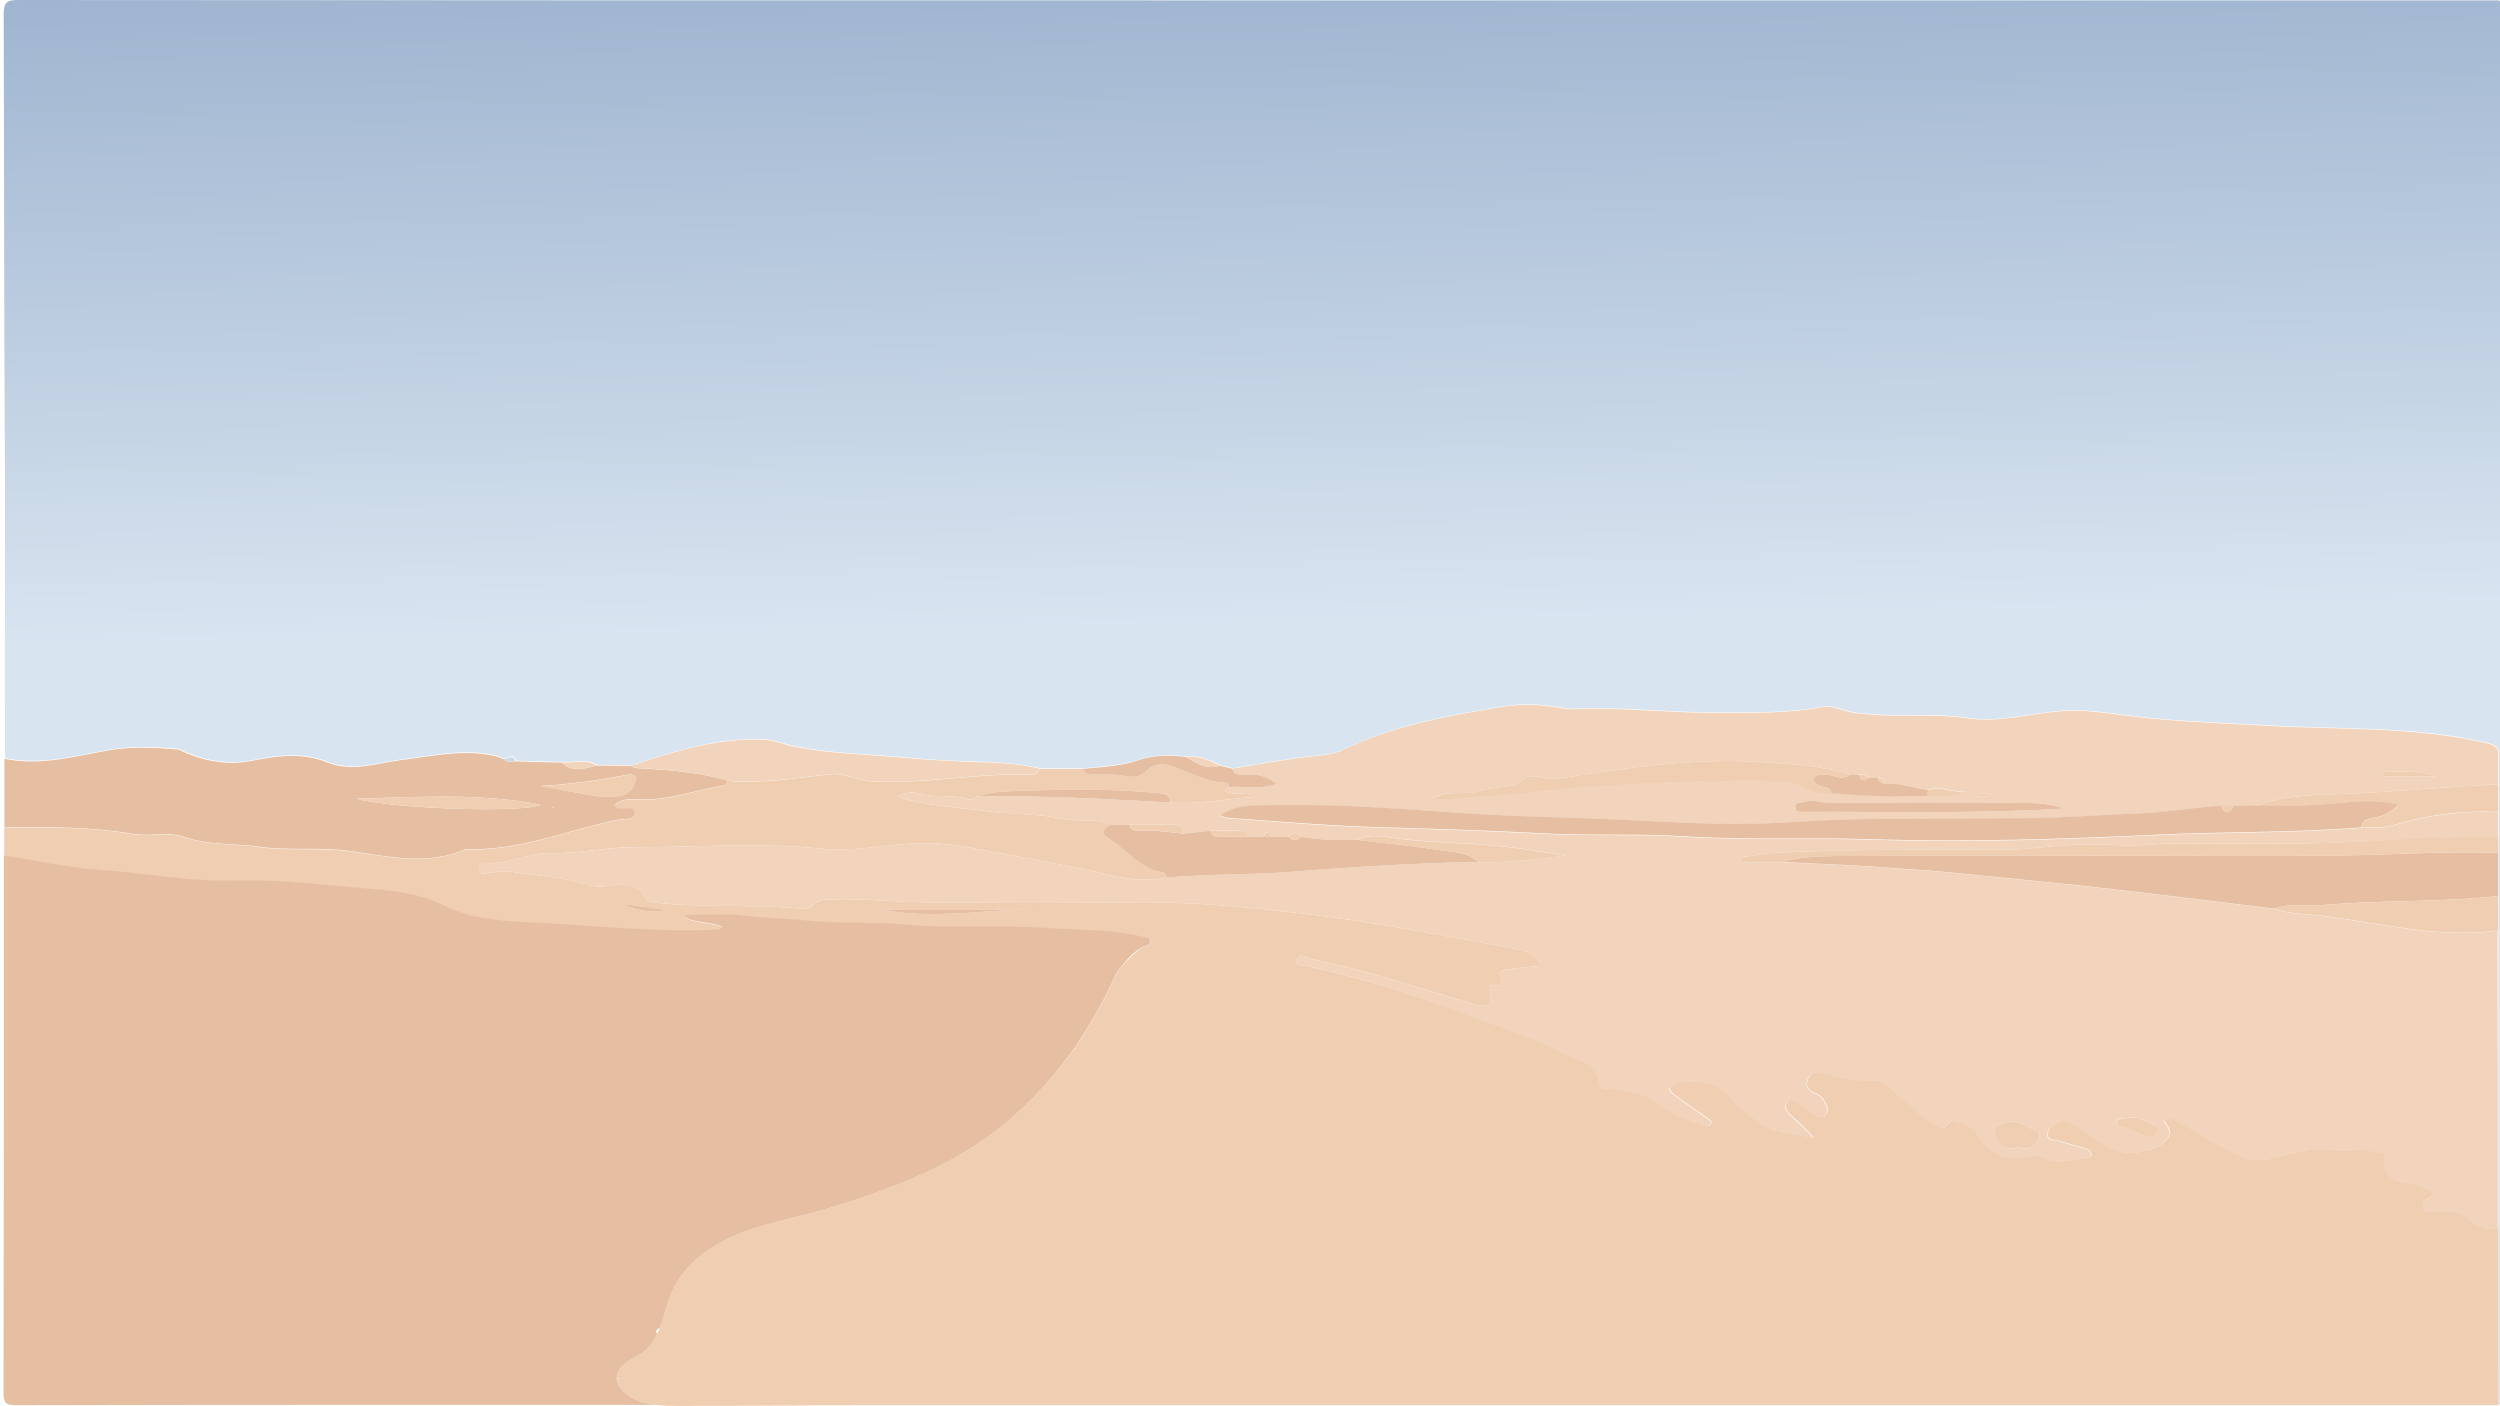 <?xml version="1.0" encoding="utf-8"?>
<!-- Generator: Adobe Illustrator 27.0.0, SVG Export Plug-In . SVG Version: 6.00 Build 0)  -->
<svg version="1.1" xmlns="http://www.w3.org/2000/svg" xmlns:xlink="http://www.w3.org/1999/xlink" x="0px" y="0px"
	 viewBox="0 0 1366 768" style="enable-background:new 0 0 1366 768;" xml:space="preserve">
<style type="text/css">
	.st0{fill:#FFFFFF;}
	.st1{fill:#F0CEB2;}
	.st2{fill:url(#SVGID_1_);}
	.st3{fill:#E6BEA1;}
	.st4{fill:#F1D4BB;}
	.st5{fill:#CCD9E7;}
</style>
<g id="图层_2">
	<rect class="st0" width="1366" height="768"/>
</g>
<g id="图层_1">
	<path class="st1" d="M337.1,753c0,0.7,0.1,1.5,0.3,2.1c0.4-0.5,0.8-1,1.1-1.5C338,753.3,337.5,753.1,337.1,753z"/>
	<path class="st1" d="M1365.1,738.3c0-2.2,0-4.5,0-6.7c0-1.9,0-3.8,0-5.8c0-2.2,0-4.4,0-6.6c0-2.9,0-5.7,0-8.6c0-2.2,0-4.7,0-7.4
		c0-2.7,0-5.5,0-8.3c0-2.6,0-5.2,0-7.8c0-2.3,0-4.7,0-7.1c0-3.2,0-6.3,0-9.5c-5.9,2.5-10.9-0.5-14.9-3.7c-5.3-4.3-10.9-5.3-17.3-5
		c-3.2,0.1-7.7,1.5-9-2.6c-1.4-4.5,4.8-3.9,6.3-7.7c-4.7-2.2-9.4-4.6-15-5.1c-8.7-0.8-12.8-5.5-12.2-13.5c0.3-3.8-2.3-2.9-4.3-3.5
		c-8-2.5-16.2,0.2-24.2-1c-12.1-1.8-23.4,2-35,4.8c-9.6,2.3-18.5-2.5-26.8-7.4c-8-4.7-16.1-9.4-24.2-14c-1.8-1-3.7-1.3-6.3-0.2
		c1.9,3.6,5.9,6.7,1.3,11.4c-3.9,4-7.8,5.1-13,6.2c-15.3,3.4-24.5-7.3-35.5-13.8c-3.3-1.9-6.3-4.2-10.2-2.5
		c-2.9,1.2-5.7,3.3-5.9,6.7c-0.2,3.8,3.6,2.9,5.8,3.6c5.1,1.7,10.3,2.8,15.4,4.5c1.1,0.4,2.5,1.8,2.7,2.9c0.2,1.7-1.5,2-3,2.2
		c-8.1,1.2-16.2,3.4-24.2-0.5c-2.4-1.2-4.8-0.9-7.4-0.4c-11.9,2.4-21.3-1.4-27.5-11.8c-2.9-4.9-7.2-5.9-11.8-7.4
		c-1.4-0.4-2.9-0.4-3.9,0.8c-4.2,4.5-3.3,3-8.6,0.1c-10.5-5.6-17.5-15-26.8-21.7c-1.5-1.1-3.8-1.7-5.6-1.6c-9.8,0.5-19.2-1.6-28.5-4
		c-3.8-1-6.2,0-7.6,3.3c-1.4,3.5-0.2,6,3.5,7.4c1.8,0.7,3.8,1.8,4.7,3.3c1.6,2.5,3.9,5.7,1.5,8.5c-2.9,3.5-5.6,0.2-8.1-1.4
		c-2.1-1.4-4-3.2-6.1-4.5c-2.1-1.3-4.5-3.5-6.8-0.7c-2,2.5,0,5.2,1.7,6.8c4.2,4,8.8,7.6,12.7,12.6c-9.1-2-19.7-1.9-26.9-6.8
		c-6.6-4.4-14.6-8.8-19-15.8c-4.7-7.4-22.4-10-30.3-6.6c-4.5,1.9-1.5,4.5,0.8,6.2c5.7,4.1,11.5,8.1,17.3,12.2
		c1.1,0.8,2.7,1.6,2.1,3.2c-0.9,2.3-2.8,1.3-4.3,0.8c-8.4-3.1-16.8-5.4-24.2-11.7c-6.9-5.8-16.8-7.3-25.9-8.2
		c-2.9-0.3-6.7,0.4-6.9-2.9c-0.7-10.4-9.7-12-16.2-15.3c-20-10.2-41.5-16.8-62.4-24.8C768.7,542,742,533.8,714.5,528
		c-2.2-0.5-7.2,0.3-6-3.9c1.1-3.7,4.7-1,7.3-0.4c11.2,2.8,22.6,5.1,33.7,8.3c18.9,5.4,37.7,11.4,56.6,16.9c5.1,1.5,10.4,1.5,7.7-6.8
		c-0.6-1.8-0.3-4.3,1.6-4c6.3,1.2,5.3-0.9,4-5.5c-0.7-2.3,3.8-2.9,6.1-3.2c5.2-0.8,10.5-1.1,16.3-1.6c-2.2-5-5.7-7.8-10.3-8.7
		c-19.9-4-40-7.2-60-10.9c-25-4.6-50.2-8.1-75.4-10.8c-26.1-2.8-52.4-4.8-78.8-4.4c-37.6,0.6-75.3,0.5-112.9,0
		c-16.4-0.2-32.8-2.1-49.2-1.6c-4,0.1-7.9,0-11,3.3c-1.4,1.5-3.5,2-5.5,1.8c-27-2.6-54.1-0.2-81-3.4c-1.6-0.2-4.1-0.6-4.6-1.6
		c-5.5-11.2-15.1-7.8-23.9-7.1c-2.9,0.2-5.6-0.2-8.3-1.1c-13.6-4.2-27.8-4.9-41.7-7c-4.1-0.6-8.5,0.2-12.7,0.7
		c-2,0.2-4.2,1.4-4.8-1.5c-0.5-2.4,1.4-4.2,3.4-4c12.5,1.3,23.7-5.8,35.9-5.4c15.3,0.5,30.1-3.3,45.3-3.2
		c34.1,0.1,68.1-2.8,102.2,0.8c12.1,1.3,24.9-0.3,37.2-1.7c13.9-1.5,27.6-2,41.4,0.6c26.9,5.1,53.9,9.5,80.6,15.8
		c10.3,2.4,19.9,3.2,30,1.1c-0.6-0.9-1-2.6-1.7-2.7c-12.7-1.5-19.9-12-29.7-18.2c-5.3-3.3-3.6-5.8,0.7-8.1
		c-8.5-3.7-17.7-1.2-26.5-3.1c-13.7-3-28.1-2.4-41.9-4.2c-15.9-2.2-32.1-2.7-48.6-7.9c5-3,9.9-2.5,14.1-1.4c8.3,2.2,17,0,25.1,2.8
		c1.6,0.5,3.4-0.2,4.6-1.5c9.2-3.2,18.9-2.8,28.3-3.2c23.7-0.8,47.5-1,71.3,1.4c3.5,0.3,6.3,0.7,6,5.1c15.6,1.1,30.8-2.1,46.4-3
		c-4.2-3-9-1.4-13.4-2.1c-3.3-0.5-4.5-1.7-0.5-3.4c-0.4-0.8-0.7-2.1-1.1-2.2c-11.2-0.3-20.7-5.9-30.9-9.4c-4.3-1.5-9.4-1-13.4,3
		c-3.2,3.2-7.1,3.6-11.7,2.6c-5.2-1.1-10.7-0.6-16-0.8c-2.7-0.1-5.9,0.8-6.9-3.1c-8,0-16,0-23.9,0c-0.7,2.8-2.8,3.3-5.3,3.2
		c-28.9-1-57.5,5.3-86.4,3.7c-8-0.4-14.8-4.8-23-3.9c-18.5,2.1-37,5.2-55.7,3.6c-0.6,0.9-1.1,2.5-1.8,2.6
		c-15.5,2.4-30.4,8.4-46.4,7.6c-4.7-0.2-9.6-0.5-13.6,3c0.3,0.6,0.5,1.2,0.8,1.5c3.2,2.1,9.6-2,10,3c0.3,4.2-6.1,3-9.3,3.7
		c-26.7,5.5-52.3,16.5-80.2,16.1c-1.1,0-2.4-0.2-3.4,0.2c-20.7,8.9-41.9,3.6-62.4,0.8c-16.8-2.3-33.4,0-50-2.4
		c-13.7-1.9-27.5-0.7-41.3-5.5c-7.9-2.8-18.2,0.1-27.5-1.5c-23.2-4-46.7-3.9-70.2-3.5v15.4c17.9,2.8,35.6,6.8,53.6,8
		c24.3,1.7,48.3,6.5,72.8,5.7c24.3-0.7,48.5,2.5,72.6,4.4c13.4,1.1,28.2,2.6,41.4,9.2c16.7,8.4,35.8,8.7,53.8,9.6
		c31.3,1.6,62.6,5.1,94.1,3.7c1.4-0.1,2.8,0.3,4.4-1.5c-7.3-3.6-16.4-1.5-21.5-6.5c11,0,23-1.2,34.7,0.4c10.7,1.4,21.4,1.4,32.1,2.5
		c18.3,1.9,36.8,0.7,55.1,2.3c25.5,2.3,51.1,0.1,76.5,1.8c17.4,1.2,35.1,0.7,52.3,4.7c1.8,0.4,4.4-0.1,4.4,2.8
		c0,2.2-2.3,1.9-3.8,2.6c-0.2,0.1-0.4,0.2-0.5,0.3c-4,2.1-9.1,7.8-12,11.2c-0.1,0.2-0.3,0.3-0.4,0.5c-0.2,0.3-0.4,0.5-0.6,0.8
		c-0.2,0.2-0.3,0.4-0.5,0.6c-0.3,0.4-0.5,0.6-0.6,0.8c0,0-0.1,0.1-0.1,0.1c-2.7,6.1-5.5,11.8-8.4,17.2c-4.5,8.3-9.1,15.9-13.8,22.8
		C572.6,593.3,557,608,544,618c-8.7,6.7-17.9,12.4-27.6,17.4c-7.8,4.1-15.8,7.7-23.9,11c-2.3,0.9-4.6,1.8-7,2.7
		c-10.2,3.9-20.5,7.3-30.8,10.5c-19.3,6.1-39.9,8.7-58.2,17.8c-12.3,6.2-23.5,15.6-29.2,28.2c-2.8,6.2-4.3,13.3-6.7,19.7
		c-0.4,1.2-0.9,2.3-1.4,3.4c-1.9,4-4.3,7.6-8,10.3c-1.6,1.2-3.3,2.1-5.1,3.1c-1.2,0.7-2.5,1.4-3.7,2.2c-2.8,2-5.3,4.8-5.4,8.2
		c0,0.1,0,0.2,0,0.3c0.5,0.2,1,0.4,1.5,0.6c-0.4,0.5-0.8,1-1.1,1.5c0.6,2.2,2.1,4.2,3.8,5.7c4.6,4.3,10.7,6.2,17,7
		c4.5,0.6,9.1,0.6,13.5,0.6c33.8,0,67.6-0.4,101.3-0.4h101c40,0,80,0,120.1,0c43.6,0,87.1,0,130.7,0c44.3,0,88.7,0,133,0
		c42.3,0,84.6,0,127,0c37.5,0,75,0,112.6,0c29.9,0,59.9,0,89.8,0c19.6,0,39.1,0,58.7,0c0.9,0,19.3,0,19.3,0
		C1365.2,758,1365.2,748.2,1365.1,738.3z M339.3,493.8c8.7,1.2,17.4,2.4,26.2,3.6C356.5,498.6,347.6,498,339.3,493.8z M561,497
		c-1.1,0-2.1,0-3.2,0.1c-1.3,0-2.5,0.1-3.8,0.1c-1.9,0.1-3.8,0.2-5.8,0.3c-9.4,0.5-18.7,1.4-28.1,1.7c-1,0-2,0.1-3,0.1
		c-5.1,0.2-10.3,0.2-15.4,0c-0.4,0-0.9,0-1.3-0.1c-0.5,0-0.9,0-1.4-0.1c-0.8,0-1.5-0.1-2.3-0.1c-1-0.1-2-0.2-3-0.3
		c-0.9-0.1-1.7-0.2-2.6-0.3c-0.2,0-0.5,0-0.7-0.1c-0.7-0.1-1.3-0.2-2-0.3c-2.2-0.3-4.5-0.7-6.7-1.1H561c0.5,0,1.1,0,1.6,0
		c2.7,0,5.3,0,8,0H561z"/>
	
		<linearGradient id="SVGID_1_" gradientUnits="userSpaceOnUse" x1="680.918" y1="779.714" x2="694.73" y2="-11.543" gradientTransform="matrix(1 0 0 -1 0 768)">
		<stop  offset="0" style="stop-color:#9FB5D0"/>
		<stop  offset="0.445" style="stop-color:#D8E4F0"/>
	</linearGradient>
	<path class="st2" d="M1365.2,767.8c0-9.8-0.1-19.7-0.1-29.5c0-2.2,0-4.5,0-6.7c0-1.9,0-3.8,0-5.8c0-2.2,0-4.4,0-6.6
		c0-2.9,0-5.7,0-8.6c0-2.5,0-4.9,0-7.4c0-2.8,0-5.5,0-8.3c0-2.6,0-5.2,0-7.8c0-2.3,0-4.7,0-7.1c0-3.2,0-6.3,0-9.5
		c0-54.1,0-108.1,0-162.2c0-6.3,0-12.5,0-18.8c0-7.9,0-15.8,0-23.6c0-2.9,0-5.7,0.1-8.6c0-4.6,0-9.2,0-13.8c0-5.1,0-10.1,0-15.2
		c0.1-4.8-0.1-9.7,0.2-14.5c0.4-5.2-1.4-6.8-6.8-8.1c-39.2-9.1-79.3-7.1-119-9.4c-26.5-1.5-53.1-2.2-79.5-5.8
		c-10.6-1.4-20.9-2.9-31.9-2.3c-17.7,1-35.2,6.7-53,4c-13.8-2.1-27.7-1.2-41.6-1.5c-6.2-0.1-12.4-0.6-18.6-1.2
		c-6.6-0.6-12.7-4.6-19.1-3.4c-19.8,3.7-39.8,3.1-59.8,3.1c-25.2,0-50.4-3.1-75.6-2c-2.2,0.1-4.5-0.1-6.8-0.5
		c-11.3-2.2-22.9-2.5-33.9-0.6c-29.2,5-58.5,10.1-85.6,23.3c-5.5,2.7-11.3,3-17.2,3.6c-14.5,1.6-28.9,4.4-43.4,6.7
		c-2.2-0.5-4.5-1.1-6.7-1.6c-6-3-12-5.6-18.9-4.9c-8.5-0.8-17-1.1-25.1,1.7c-10,3.4-20.4,3.8-30.8,4.9c-8,0-16,0-23.9,0
		c-12.4-3.2-25.1-3.3-37.8-3.8c-11.1-0.4-22.3-0.9-33.3-2c-21-2-42.2-2.1-63.1-6.4c-5-1-9.6-3.1-14.8-3.5c-26-1.9-50,6.3-74.1,13.9
		c-6.3,0-12.6,0-18.9-0.1c-6-3.7-12.5-1.2-18.8-1.6c-8.5-0.2-17-0.4-25.4-0.7c-1.4-4.6-4.4-1-6.6-1.3c-1.6-0.5-3.1-1.2-4.7-1.6
		c-17.3-3.9-34.2,0.1-51.2,2.2c-13.4,1.7-26.7,6.9-40.7,1.2c-13.2-5.3-26.8-3.6-40.7-0.8c-13.6,2.8-27.4,0.2-40.2-6.1
		c-13.2-1.2-26.4-1.8-39.4,0.6c-18.5,3.4-36.8,8.4-55.8,4.4V259.5C2.2,175.7,2.3,91.9,2,8.1C2,0.8,4,0,10.5,0
		c206.8,0.2,413.6,0.2,620.4,0.2h734.3c3.5,1.5,1.6,4.6,1.6,6.8c0.1,70.8,0.1,141.6,0.1,212.4c0,180.3,0,360.5-0.1,540.8
		C1366.8,762.7,1368.8,765.9,1365.2,767.8z"/>
	<path class="st3" d="M628.5,514.7c0,2.2-2.3,1.9-3.8,2.6c-0.2,0.1-0.4,0.2-0.5,0.3c-5.1,2.5-8.6,7-12,11.2
		c-0.1,0.2-0.3,0.3-0.4,0.5c-0.2,0.3-0.4,0.5-0.6,0.8s-0.4,0.4-0.5,0.6c-0.3,0.4-0.5,0.6-0.6,0.8c0,0-0.1,0.1-0.1,0.1
		c-2.7,6.1-5.5,11.8-8.4,17.2c-4.5,8.3-9.1,15.9-13.8,22.8C572.6,593.3,557,608,544,618c-8.7,6.7-17.9,12.4-27.6,17.4
		c-7.8,4.1-15.8,7.7-23.9,11c-2.3,0.9-4.6,1.8-7,2.7c-10.2,3.9-20.5,7.3-30.8,10.5c-19.3,6.1-39.9,8.7-58.2,17.8
		c-12.3,6.2-23.5,15.6-29.2,28.2c-2.8,6.2-4.3,13.3-6.7,19.7c-0.4,0.4-0.9,0.8-1.4,1.1c-1.1,0.8-0.9,1.5,0,2.3
		c-1.9,4-4.3,7.6-8,10.3c-1.6,1.2-3.3,2.1-5.1,3.1c-1.2,0.7-2.5,1.4-3.7,2.2c-2.8,2-5.3,4.8-5.4,8.2c0,0.1,0,0.2,0,0.3
		c0,0.7,0.1,1.5,0.3,2.1c0.6,2.2,2.1,4.2,3.8,5.7c4.6,4.3,10.7,6.2,17,7c-116.4,0-232.8-0.1-349.2,0.2c-5.8,0-7-1.2-7-7
		c0.2-97.8,0.2-195.6,0.2-293.4c17.9,2.8,35.6,6.8,53.6,8c24.3,1.7,48.3,6.5,72.8,5.7c24.3-0.7,48.5,2.5,72.6,4.4
		c13.4,1.1,28.2,2.6,41.4,9.2c16.7,8.4,35.8,8.7,53.8,9.6c31.3,1.6,62.6,5.1,94.1,3.7c1.4-0.1,2.8,0.3,4.4-1.5
		c-7.3-3.6-16.4-1.5-21.5-6.5c11,0,23-1.2,34.7,0.4c10.7,1.4,21.4,1.4,32.1,2.5c18.3,1.9,36.8,0.7,55.1,2.3
		c25.5,2.3,51.1,0.1,76.5,1.8c17.4,1.2,35.1,0.7,52.3,4.7C626,512.3,628.5,511.8,628.5,514.7z"/>
	<path class="st3" d="M352,419.9c-2.5-0.2-5.1,0.4-7.2-1.5c-6.3,0-12.6,0-18.9-0.1c-6.5,1.6-13,4.1-18.8-1.6
		c-8.5-0.2-17-0.4-25.4-0.7c-2.3,0.2-4.8,0.9-6.6-1.3c-1.6-0.5-3.1-1.2-4.7-1.6c-17.3-3.9-34.2,0.1-51.2,2.2
		c-13.4,1.7-26.7,6.9-40.7,1.2c-13.2-5.3-26.8-3.6-40.7-0.8c-13.6,2.8-27.4,0.2-40.2-6.1c-13.2-1.2-26.4-1.8-39.4,0.6
		c-18.5,3.4-36.8,8.4-55.8,4.4v37.5c23.5-0.4,47-0.4,70.2,3.5c9.3,1.6,19.6-1.3,27.5,1.5c13.8,4.9,27.6,3.6,41.3,5.5
		c16.6,2.4,33.2,0,50,2.4c20.5,2.9,41.8,8.1,62.4-0.8c1-0.4,2.2-0.2,3.4-0.2c27.9,0.4,53.5-10.6,80.2-16.1c3.2-0.6,9.6,0.5,9.3-3.7
		c-0.4-5-6.9-0.9-10-3c-0.4-0.3-0.5-0.9-0.8-1.5c4-3.5,8.9-3.2,13.6-3c16,0.8,30.9-5.2,46.4-7.6c0.7-0.1,1.2-1.7,1.8-2.6
		C382.6,422.1,367.3,420.9,352,419.9z M194.6,436.4c33.6-0.9,67.4-3.2,100.8,3.3C288.4,444,217.9,442.5,194.6,436.4z M302.2,441.5
		l-0.6-0.4l0.7-0.2L302.2,441.5z M347.3,426.1c-0.6,4-3.4,8-8,8.7c-4.4,0.7-9.1,0.8-13.5,0.1c-10.1-1.5-20.1-3.6-30.2-5.5
		c15.6-0.9,30.8-2.9,46-5.9C344,423.1,347.9,422.5,347.3,426.1z"/>
	<path class="st4" d="M793.5,444c24.7,1.8,49.4,2.4,74.1,3.2c26.6,0.9,53.2,2.9,79.7,3.1c22.3,0.1,44.7-2.2,67-2.6
		c31.7-0.6,63.4-0.3,95.1-0.6c20.6-0.3,41.1-1.9,61.6-2.7c14.3-0.6,28.3-3.3,42.6-4c2.3,0,4.6,0,6.8,0c4,0,7.9,0,11.9,0
		c13.6-5.3,28.2-6,42.3-6.4c30.2-0.9,60.2-4.1,90.3-5.4c0.1-4.8-0.1-9.7,0.2-14.5c0.4-5.2-1.4-6.8-6.8-8.1
		c-39.2-9.1-79.3-7.1-119-9.4c-26.5-1.5-53.1-2.2-79.5-5.8c-10.6-1.4-20.9-2.9-31.9-2.3c-17.7,1-35.2,6.7-53,4
		c-13.8-2.1-27.7-1.2-41.6-1.5c-6.2-0.1-12.4-0.6-18.6-1.2c-6.6-0.6-12.7-4.6-19.1-3.4c-19.8,3.7-39.8,3.1-59.8,3.1
		c-25.2,0-50.4-3.1-75.6-2c-2.2,0.1-4.5-0.1-6.8-0.5c-11.3-2.2-22.9-2.5-33.9-0.6c-29.2,5-58.5,10.1-85.6,23.3
		c-5.5,2.7-11.3,3-17.2,3.6c-14.5,1.6-28.9,4.4-43.4,6.7c1.1,3.7,4.2,3.4,6.9,3.2c6.1-0.5,11.6,0.8,17.4,5
		c-8.8,3.5-17.5,1.2-25.9,1.8c-4,1.7-2.9,2.8,0.5,3.4c4.4,0.7,9.2-0.9,13.4,2.1c-15.5,0.9-30.8,4.1-46.4,3
		c-35.2-1.9-70.3-4-105.5-3.3c-1.2,1.4-3,2.1-4.6,1.5c-8.2-2.8-16.8-0.7-25.1-2.8c-4.1-1.1-9.1-1.6-14.1,1.4
		c16.5,5.1,32.8,5.7,48.7,7.9c13.8,1.9,28.2,1.2,41.9,4.2c8.8,2,18-0.6,26.5,3.1c3.4,0,6.8,0,10.2,0c7.6,0,15.3,0.1,22.9,0
		c3.6,0,6.2,0.8,6.1,5c5.1-0.5,10.2-1,15.2-1.6c4.5,0,9.1-0.1,13.6,0c2.8,0,5.9-0.6,6.9,3.3c2.8,0,5.6,0,8.5,0
		c0.2-1,0.4-2.3,1.7-2.3c1.3,0,1.5,1.3,1.7,2.3c3.4,0,6.8,0,10.2,0c2.3-2.1,4.5-2.1,6.8,0c10.2,1.8,20.4,2,30.7,1.7
		c6.2-3.2,12.9-2.1,19.1-1.2c14.3,2,28.6,2.5,43,3.3c17.5,0.9,34.9,3.6,52.3,6.6c-16,1.3-31.9,4.2-48,3.4
		c-34.5,0.5-69,2.7-103.4,5.4c-22.3,1.8-44.7,1-66.9,3.1c-10.1,2.1-19.7,1.3-30-1.1c-26.6-6.3-53.7-10.7-80.6-15.8
		c-13.8-2.6-27.5-2.1-41.4-0.6c-12.3,1.3-25.1,2.9-37.2,1.7c-34.1-3.6-68.2-0.7-102.2-0.8c-15.2,0-30.1,3.7-45.3,3.2
		c-12.2-0.4-23.4,6.7-35.9,5.4c-2-0.2-3.9,1.6-3.4,4c0.6,2.9,2.8,1.7,4.8,1.5c4.2-0.4,8.6-1.3,12.7-0.7c14,2.1,28.1,2.8,41.7,7
		c2.8,0.9,5.4,1.3,8.3,1.1c8.8-0.7,18.5-4,23.9,7.1c0.5,1,3,1.4,4.6,1.6c26.9,3.2,54.1,0.9,81,3.4c2,0.2,4.1-0.3,5.5-1.8
		c3.1-3.3,7-3.2,11-3.3c16.5-0.5,32.8,1.4,49.2,1.6c37.6,0.5,75.3,0.6,112.9,0c26.4-0.4,52.7,1.6,78.8,4.4
		c25.2,2.7,50.4,6.1,75.4,10.8c20,3.7,40.1,7,60,10.9c4.6,0.9,8,3.7,10.3,8.7c-5.9,0.5-11.1,0.8-16.3,1.6c-2.3,0.4-6.8,1-6.1,3.2
		c1.4,4.6,2.3,6.8-4,5.5c-1.9-0.4-2.2,2.2-1.6,4c2.6,8.2-2.6,8.2-7.7,6.8c-18.9-5.4-37.7-11.5-56.6-16.9
		c-11.1-3.2-22.5-5.5-33.7-8.3c-2.6-0.7-6.2-3.3-7.3,0.4c-1.2,4.2,3.8,3.5,6,3.9c27.5,5.8,54.2,14,80.4,24.1
		c20.9,8,42.4,14.6,62.4,24.8c6.5,3.3,15.5,4.9,16.2,15.3c0.2,3.3,4,2.6,6.9,2.9c9.2,0.9,19.1,2.4,25.9,8.2
		c7.4,6.3,15.8,8.6,24.2,11.7c1.5,0.5,3.4,1.6,4.3-0.8c0.6-1.6-1-2.4-2.1-3.2c-5.8-4.1-11.6-8.1-17.3-12.2c-2.4-1.7-5.3-4.3-0.8-6.2
		c7.9-3.4,25.6-0.8,30.3,6.6c4.5,7,12.5,11.4,19,15.8c7.2,4.9,17.8,4.7,26.9,6.8c-3.9-5-8.5-8.5-12.7-12.6c-1.7-1.6-3.7-4.2-1.7-6.8
		c2.2-2.8,4.7-0.5,6.8,0.7c2.2,1.3,4,3.2,6.1,4.5c2.5,1.6,5.2,4.9,8.1,1.4c2.3-2.9,0-6-1.5-8.5c-0.9-1.5-2.9-2.6-4.7-3.3
		c-3.6-1.5-4.8-4-3.5-7.4c1.3-3.3,3.8-4.3,7.6-3.3c9.3,2.4,18.7,4.5,28.5,4c1.9-0.1,4.1,0.5,5.6,1.6c9.3,6.8,16.3,16.1,26.8,21.7
		c5.3,2.8,4.4,4.4,8.6-0.1c1.1-1.2,2.6-1.2,3.9-0.8c4.5,1.5,8.9,2.5,11.8,7.4c6.2,10.4,15.6,14.1,27.5,11.8c2.6-0.5,5.1-0.8,7.4,0.4
		c8,3.9,16.1,1.7,24.2,0.5c1.5-0.2,3.2-0.5,3-2.2c-0.2-1.1-1.5-2.6-2.7-2.9c-5.1-1.7-10.3-2.8-15.4-4.5c-2.2-0.7-5.9,0.2-5.8-3.6
		c0.2-3.4,3-5.4,5.9-6.7c3.9-1.7,6.9,0.7,10.2,2.5c11.1,6.4,20.2,17.2,35.5,13.8c5.2-1.2,9.1-2.3,13-6.2c4.6-4.7,0.6-7.8-1.3-11.4
		c2.6-1.2,4.5-0.8,6.3,0.2c8.1,4.6,16.1,9.3,24.2,14c8.3,4.9,17.3,9.6,26.8,7.4c11.6-2.8,22.9-6.6,35-4.8c8.1,1.2,16.2-1.5,24.2,1
		c2,0.6,4.6-0.3,4.3,3.5c-0.6,8,3.4,12.6,12.2,13.5c5.6,0.5,10.3,2.9,15,5.1c-1.5,3.8-7.8,3.2-6.3,7.7c1.3,4.1,5.8,2.7,9,2.6
		c6.4-0.3,12,0.8,17.3,5c4,3.2,9,6.2,14.9,3.7c0-54.1,0-108.1-0.1-162.2c-32.8,4.5-64.5-4.2-96.7-8.1c-8.6-1-17.4-0.9-25.7-3.8
		c-20.4-2.5-40.8-5.1-61.2-7.5c-17.6-2.1-35.2-4.2-52.9-6c-21.6-2.3-43.2-4.3-64.7-6.5c-7.6-0.8-15.2-1.1-22.8-1.7
		c-9.8-0.8-19.7-1.4-29.5-2c-7-0.4-14.1-0.7-21.1-1c-2.8-0.1-5.6-0.3-8.5-0.4s-5.6-0.3-8.4-0.4h-22.4c0-0.9-0.1-1.7-0.1-2.6
		c5.9-0.8,11.7-2.1,17.6-2.4c43.1-2.5,86.2-1.5,129.3-1.9c10.1-0.1,20.3-1.7,30.4-2.3c10-0.6,20.2-0.9,29.9,0
		c10.1,0.9,19.7-1.2,29.5-1c20.7,0.3,41.3-0.1,62,0.1c38.5,0.3,76.9-4.6,115.5-3.4c0-4.6,0-9.2,0-13.8c-19.5-0.9-38.6,1.6-57.2,7.2
		c-5.8,1.8-11.7,1.2-17.5,1.4c-36.8,2.9-73.6,2.2-110.4,3.9c-53,2.5-106,4.2-159,2.5c-33.8-1.1-67.5,0.6-101.2-1.6
		c-25-1.6-49.9-0.2-74.8-1.5c-31.1-1.7-62.2-2.6-93.4-3.5c-27.1-0.8-54.2-3.3-81.3-5.1c-0.7,0-1.4-0.6-3.3-1.4
		c5.8-3.5,11.2-5,17.1-5.2C720.6,439,757.1,441.3,793.5,444z M1302,421.8c9.8-0.2,19.6-1.1,29.2,2.4H1302
		C1302,423.4,1302,422.6,1302,421.8z M1088.2,433.3c-3.1,2.8-5.2,1.4-8.3,2.1C1083,432.6,1085.1,434,1088.2,433.3z M1097.6,438.7
		c10,0.1,20.2-0.6,30,3.1c-47.2,2.9-94.4,1.6-141.6,1.8c-1.9,0-4.6,0.5-5-2c-0.6-3.5,2.7-2.8,4.7-3.4c4.8-1.6,9.5,0.5,14.2,0.5
		C1032.5,438.5,1065.1,438.4,1097.6,438.7z M808.9,432.1c7.8-2.6,16.4-0.9,24-6.5c4.9-3.6,11.7,0.9,18.2-0.1
		c37.5-5.9,75-11.7,113.1-9c15.7,1.1,31.5,1.9,46.7,6.7c1.7,0,3.3,0,5,0c1.9-0.1,3.8-0.1,5.2,1.6c1.7,0,3.4,0,5,0
		c2.1,0.1,3.3,1.2,3.5,3.3c8.2-0.6,15.8,2.7,23.9,3.4c7.1-2.2,13.7,1.4,20.7,1.2c-6.8,3.5-13.9,1.8-20.8,2.2
		c-17.6,0.4-35.2-0.2-52.7-1.7c-5.7,0.3-11,0-16.2-3.4c-3.4-2.2-8.1-3.1-12.2-3.2c-33.4-0.7-66.8,0.9-100.2,2.8
		c-21.8,1.2-43.2,5.1-65,5.6c-7.9,0.2-15.6,2.9-24.2,1.1C791.3,431.2,800.6,434.9,808.9,432.1z M1158.3,611.2
		c1.9-0.2,3.9-0.3,5.8-0.5c3.8-0.3,7.2,0.9,10.4,2.8c1.9,1.1,4.7,1.8,4,4.7c-0.8,3.1-3.8,3.3-6.2,2.7c-5.1-1.4-9.2-5.4-14.7-5.5
		c-0.4,0-1.2-1.2-1.2-1.9C1156.3,612.2,1157.1,611.4,1158.3,611.2z M1096.2,613.1c6.5-1.5,11.7,2.7,17.2,5.3
		c1.3,0.6,1.3,2.5,0.5,3.8c-1.7,2.6-3.5,5.2-7,5.4c-1.6,0.1-3.3-0.5-3.9-0.7c-2.3,0.3-3.8,0.8-5.1,0.6c-4.4-0.8-7.1-4.1-7.9-7.9
		C1088.9,615.4,1093.3,613.8,1096.2,613.1z M967.3,598.9L967.3,598.9c-0.3,0.3-0.7,0.6-1,0.9c-0.2-0.4-0.5-0.8-0.6-1.2
		c0-0.1,0.5-0.5,0.6-0.4c0.1,0,0.2,0.1,0.3,0.2s0.2,0.1,0.3,0.2c0.1,0.1,0.2,0.2,0.3,0.2C967.2,598.7,967.3,598.8,967.3,598.9
		L967.3,598.9L967.3,598.9z M939.5,468.1l-0.1,0.6l-0.6-0.4L939.5,468.1z"/>
	<path class="st3" d="M808,471c-34.5,0.5-69,2.7-103.4,5.4c-22.3,1.8-44.7,1-66.9,3.1c-0.6-0.9-1-2.6-1.7-2.7
		c-12.7-1.5-19.9-12-29.7-18.2c-5.3-3.3-3.6-5.8,0.7-8.1c3.4,0,6.8,0,10.2,0c0.6,2.8,2.5,3.5,5,3.4c8.1-0.5,16.1,0.7,24,1.6
		c5.1-0.5,10.2-1,15.2-1.6c0.9,3.7,3.8,3.3,6.5,3.4c4.7,0,9.3-0.1,14-0.1c2.8,0,5.6,0,8.5,0c1.2,0,2.3,0,3.5,0c3.4,0,6.8,0,10.2,0
		c2.2,2.3,4.5,2.3,6.8,0c10.2,1.8,20.4,2,30.7,1.7c14.4,1.7,28.8,3.1,43.2,5.3C792.8,465.5,801.3,465.2,808,471z"/>
	<path class="st4" d="M567.9,420c-0.7,2.8-2.8,3.3-5.3,3.2c-28.9-1-57.5,5.3-86.4,3.7c-8-0.4-14.8-4.8-23-3.9
		c-18.5,2.1-37,5.2-55.7,3.6c-14.8-4.6-30.1-5.8-45.5-6.8c-2.5-0.2-5.1,0.4-7.2-1.5c24.1-7.6,48.1-15.8,74.1-13.9
		c5.2,0.4,9.8,2.5,14.8,3.5c20.8,4.2,42,4.4,63.1,6.4c11,1,22.2,1.5,33.3,2C542.8,416.7,555.5,416.8,567.9,420z"/>
	<path class="st3" d="M697.7,428.2c-8.8,3.5-17.5,1.2-25.9,1.8c-0.4-0.8-0.7-2.1-1.1-2.2c-11.2-0.3-20.7-5.9-30.9-9.4
		c-4.3-1.5-9.4-1-13.4,3c-3.2,3.2-7.1,3.6-11.7,2.6c-5.2-1.1-10.7-0.6-16-0.8c-2.7-0.1-5.9,0.8-6.9-3.1c10.3-1,20.8-1.4,30.8-4.9
		c8.2-2.8,16.7-2.5,25.1-1.7c5.9,3.3,11.6,7.3,18.9,4.9c2.2,0.5,4.5,1.1,6.7,1.6c1.1,3.7,4.2,3.4,6.9,3.2
		C686.4,422.7,691.9,423.9,697.7,428.2z"/>
	<path class="st3" d="M639.3,438.5c-35.2-1.9-70.3-4-105.5-3.3c9.2-3.2,18.9-2.8,28.3-3.2c23.7-0.8,47.5-1,71.3,1.4
		C636.8,433.8,639.6,434.1,639.3,438.5z"/>
	<path class="st3" d="M561,497c-1.1,0-2.1,0-3.2,0.1c-1.3,0-2.5,0.1-3.8,0.1c-1.9,0.1-3.8,0.2-5.8,0.3c-9.4,0.5-18.7,1.4-28.1,1.7
		c-1,0-2,0.1-3,0.1c-5.1,0.2-10.3,0.2-15.4,0c-0.4,0-0.9,0-1.3-0.1c-0.5,0-0.9,0-1.4-0.1c-0.8,0-1.5-0.1-2.3-0.1c-1-0.1-2-0.2-3-0.3
		c-0.9-0.1-1.7-0.2-2.6-0.3c-0.2,0-0.5,0-0.7-0.1c-0.7-0.1-1.3-0.2-2-0.3c-2.2-0.3-4.5-0.7-6.7-1.1H561z"/>
	<path class="st3" d="M570.6,497H561c0.5,0,1.1,0,1.6,0C565.3,496.9,567.9,496.9,570.6,497z"/>
	<path class="st3" d="M365.5,497.4c-9,1.2-17.8,0.6-26.2-3.6C348,495,356.8,496.2,365.5,497.4z"/>
	<path class="st3" d="M1364.9,466c0,7.9,0,15.8,0,23.6c-31.3,3.5-62.9,2.1-94.2,4.8c-9.4,0.8-19-1.1-28.2,2.1
		c-20.4-2.5-40.8-5.1-61.2-7.5c-17.6-2.1-35.2-4.2-52.9-6c-21.6-2.3-43.2-4.3-64.7-6.5c-7.6-0.8-15.2-1.1-22.8-1.7
		c-9.8-0.8-19.7-1.4-29.5-2c-7-0.4-14.1-0.7-21.1-1c-5.6-0.3-11.3-0.5-16.9-0.8c0,0,0,0,0,0c10.1-2.9,20.5-3.2,30.8-3.3
		c54.6-0.4,109.3-0.2,163.9-0.2c37,0,74.1,0.3,111.1-0.1C1307.8,467.1,1336.3,464.9,1364.9,466z"/>
	<path class="st1" d="M1365,457.4c0,2.9,0,5.7-0.1,8.6c-28.6-1.1-57.2,1.1-85.8,1.5c-37,0.4-74.1,0.1-111.1,0.1
		c-54.6,0-109.3-0.2-163.9,0.2c-10.3,0.1-20.7,0.4-30.8,3.3c0,0,0,0,0,0c-7.5,0-14.9,0-22.4,0c0-0.9-0.1-1.7-0.1-2.6
		c5.9-0.8,11.7-2.1,17.6-2.4c43.1-2.5,86.2-1.5,129.3-1.9c10.1-0.1,20.3-1.7,30.4-2.3c10-0.6,20.2-0.9,29.9,0
		c10.1,0.9,19.7-1.2,29.5-1c20.7,0.3,41.3-0.1,62,0.1C1288.1,461.1,1326.4,456.2,1365,457.4z"/>
	<path class="st1" d="M1364.9,489.6c0,6.3,0,12.5,0,18.8h0c-32.8,4.5-64.5-4.2-96.7-8.1c-8.6-1-17.4-0.9-25.7-3.8
		c9.2-3.2,18.8-1.3,28.2-2.1C1302.1,491.8,1333.6,493.1,1364.9,489.6z"/>
	<path class="st1" d="M1365,443.6c-19.5-0.9-38.6,1.6-57.2,7.2c-5.8,1.8-11.7,1.2-17.5,1.4c0.4-3.9,3.1-4.7,6.5-5.2
		c5-0.7,9.4-2.9,13.9-7.2c-14.4-3.7-27.7-1.2-40.9-0.2c-12.5,1-24.9,1-37.4,0.8c13.6-5.3,28.2-6,42.3-6.4
		c30.2-0.9,60.2-4.1,90.3-5.4C1364.9,433.5,1364.9,438.6,1365,443.6z"/>
	<path class="st4" d="M325.9,418.2c-6.5,1.6-13,4.1-18.8-1.6C313.4,417,319.9,414.6,325.9,418.2z"/>
	<path class="st4" d="M666.7,418.4c-7.3,2.4-13.1-1.6-18.9-4.9C654.6,412.7,660.7,415.4,666.7,418.4z"/>
	<path class="st5" d="M281.6,416c-2.3,0.2-4.8,0.9-6.6-1.3C277.2,415.1,280.3,411.4,281.6,416z"/>
	<path class="st1" d="M194.6,436.4c33.6-0.9,67.4-3.2,100.8,3.3C288.4,444,217.9,442.5,194.6,436.4z"/>
	<path class="st1" d="M295.7,429.5c15.6-0.9,30.8-2.8,46-5.9c2.3-0.5,6.2-1.1,5.7,2.6c-0.6,4-3.4,8-8,8.7c-4.4,0.7-9.1,0.8-13.5,0.1
		C315.8,433.5,305.7,431.3,295.7,429.5z"/>
	<polygon class="st1" points="301.6,441.1 302.3,440.9 302.2,441.5 	"/>
	<path class="st3" d="M1232.3,440.2c12.5,0.3,25,0.2,37.4-0.7c13.2-1,26.5-3.5,40.9,0.2c-4.5,4.4-8.9,6.5-13.9,7.2
		c-3.4,0.5-6.1,1.3-6.5,5.2c-36.7,2.9-73.6,2.2-110.4,3.9c-53,2.5-106,4.2-159,2.5c-33.8-1.1-67.5,0.6-101.2-1.6
		c-25-1.6-49.9-0.2-74.8-1.5c-31.1-1.7-62.2-2.6-93.4-3.5c-27.1-0.8-54.2-3.3-81.3-5.1c-0.7,0-1.4-0.6-3.3-1.4
		c5.8-3.5,11.2-5,17.1-5.2c36.6-1.4,73.1,1,109.5,3.7c24.7,1.8,49.4,2.4,74.1,3.2c26.6,0.9,53.2,2.9,79.7,3.1
		c22.3,0.1,44.6-2.2,67-2.6c31.7-0.6,63.4-0.3,95.1-0.6c20.6-0.3,41.1-1.9,61.6-2.7c14.3-0.6,28.3-3.3,42.6-4c2.3,4.6,4.6,4.7,6.8,0
		C1224.3,440.3,1228.3,440.3,1232.3,440.2z"/>
	<path class="st1" d="M1000.7,433.4c-5.7,0.3-11,0-16.2-3.4c-3.4-2.2-8.1-3.1-12.2-3.2c-33.4-0.7-66.8,0.9-100.2,2.8
		c-21.8,1.2-43.2,5.1-65,5.6c-7.9,0.2-15.6,2.9-24.2,1.1c8.4-5.1,17.7-1.5,26-4.2c7.8-2.6,16.4-0.9,24-6.5
		c4.9-3.6,11.7,0.9,18.2-0.1c37.5-5.9,75-11.7,113.1-9c15.7,1.1,31.5,1.9,46.7,6.7c-5.1,4.2-10.2-1.1-15.3,0
		c-1.8,0.4-4.2-0.1-4.5,2.6c-0.2,2,1.6,2.7,3.1,3.5C996.5,430.4,1000,429.6,1000.7,433.4z"/>
	<path class="st3" d="M1127.6,441.8c-47.2,2.9-94.4,1.6-141.6,1.8c-1.9,0-4.6,0.5-5-2c-0.6-3.5,2.7-2.8,4.7-3.4
		c4.8-1.6,9.5,0.5,14.2,0.5c32.6-0.2,65.1-0.3,97.7,0C1107.6,438.8,1117.8,438.1,1127.6,441.8z"/>
	<path class="st1" d="M808,471c-6.7-5.8-15.3-5.5-23.2-6.7c-14.3-2.2-28.8-3.6-43.2-5.3c6.2-3.2,12.9-2.1,19.1-1.2
		c14.3,2,28.6,2.5,43,3.3c17.5,0.9,34.8,3.6,52.3,6.6C840,468.9,824.2,471.8,808,471z"/>
	<path class="st3" d="M1000.7,433.4c-0.6-3.8-4.2-3-6.5-4.1c-1.5-0.8-3.3-1.5-3.1-3.5c0.3-2.7,2.7-2.2,4.5-2.6
		c5.1-1,10.2,4.2,15.3,0c1.7,0,3.4,0,5,0c0.9,3.2,2.5,4.1,5.2,1.6c1.7,0,3.4,0,5,0c0.3,2,1.4,3.2,3.5,3.3c8.2-0.6,15.8,2.7,23.8,3.4
		c0,1.1-0.1,2.3-0.1,3.4C1035.8,435.5,1018.2,435,1000.7,433.4z"/>
	<path class="st1" d="M1102.9,626.9c-2.4,0.3-3.8,0.8-5.1,0.6c-4.4-0.8-7.1-4.1-7.9-7.9c-1-4.2,3.4-5.8,6.3-6.5
		c6.5-1.5,11.7,2.7,17.2,5.3c1.3,0.7,1.3,2.5,0.5,3.8c-1.7,2.6-3.5,5.2-7,5.4C1105.2,627.7,1103.6,627,1102.9,626.9z"/>
	<path class="st1" d="M1164.2,610.8c3.8-0.3,7.2,0.9,10.4,2.8c1.9,1.1,4.7,1.8,4,4.7c-0.8,3.1-3.8,3.3-6.2,2.7
		c-5.1-1.4-9.2-5.4-14.7-5.5c-0.4,0-1.2-1.2-1.2-1.9c-0.1-1.2,0.8-2.1,2-2.2C1160.3,611,1162.2,610.9,1164.2,610.8z"/>
	<path class="st1" d="M1331.3,424.2c-9.8,0-19.5,0-29.3,0c0-0.8,0-1.6,0.1-2.4C1311.8,421.6,1321.6,420.7,1331.3,424.2z"/>
	<path class="st1" d="M646.3,455.5c-8-0.9-16-2.2-24-1.6c-2.4,0.1-4.4-0.6-5-3.4c7.6,0,15.3,0.1,22.9,0
		C643.7,450.5,646.4,451.3,646.3,455.5z"/>
	<path class="st1" d="M1053.4,435.1c0-1.1,0.1-2.3,0.1-3.4c7.1-2.2,13.7,1.4,20.7,1.2C1067.4,436.4,1060.3,434.6,1053.4,435.1z"/>
	<path class="st1" d="M682,457.2c-4.7,0-9.3,0.1-14,0.1c-2.7,0-5.7,0.4-6.5-3.3c4.5,0,9.1-0.1,13.6,0C677.9,454,681,453.4,682,457.2
		z"/>
	<path class="st1" d="M711,457.3c-2.3,2.2-4.5,2.2-6.8,0C706.4,455.1,708.7,455.1,711,457.3z"/>
	<path class="st1" d="M1220.4,440.3c-2.3,4.7-4.5,4.7-6.8,0C1215.8,440.3,1218.1,440.3,1220.4,440.3z"/>
	<path class="st1" d="M1079.9,435.4c3.1-2.8,5.1-1.4,8.3-2.1C1085.2,436.1,1083.1,434.7,1079.9,435.4z"/>
	<path class="st1" d="M1021,425c-2.7,2.5-4.3,1.6-5.2-1.6C1017.8,423.2,1019.7,423.2,1021,425z"/>
	<path class="st1" d="M694,457.3c-1.2,0-2.3,0-3.5,0c0.2-1,0.4-2.3,1.7-2.3C693.6,454.9,693.7,456.2,694,457.3z"/>
	<path class="st1" d="M1029.6,428.3c-2.1-0.1-3.2-1.2-3.5-3.3C1028.2,425.1,1029.3,426.2,1029.6,428.3z"/>
	<path class="st1" d="M967.3,598.9c-0.3,0.3-0.7,0.6-1,0.9c-0.2-0.4-0.5-0.8-0.6-1.2c0-0.1,0.5-0.5,0.5-0.4
		C966.7,598.3,967,598.6,967.3,598.9z"/>
	<polygon class="st1" points="939.4,468.8 938.8,468.4 939.5,468.1 	"/>
</g>
</svg>
